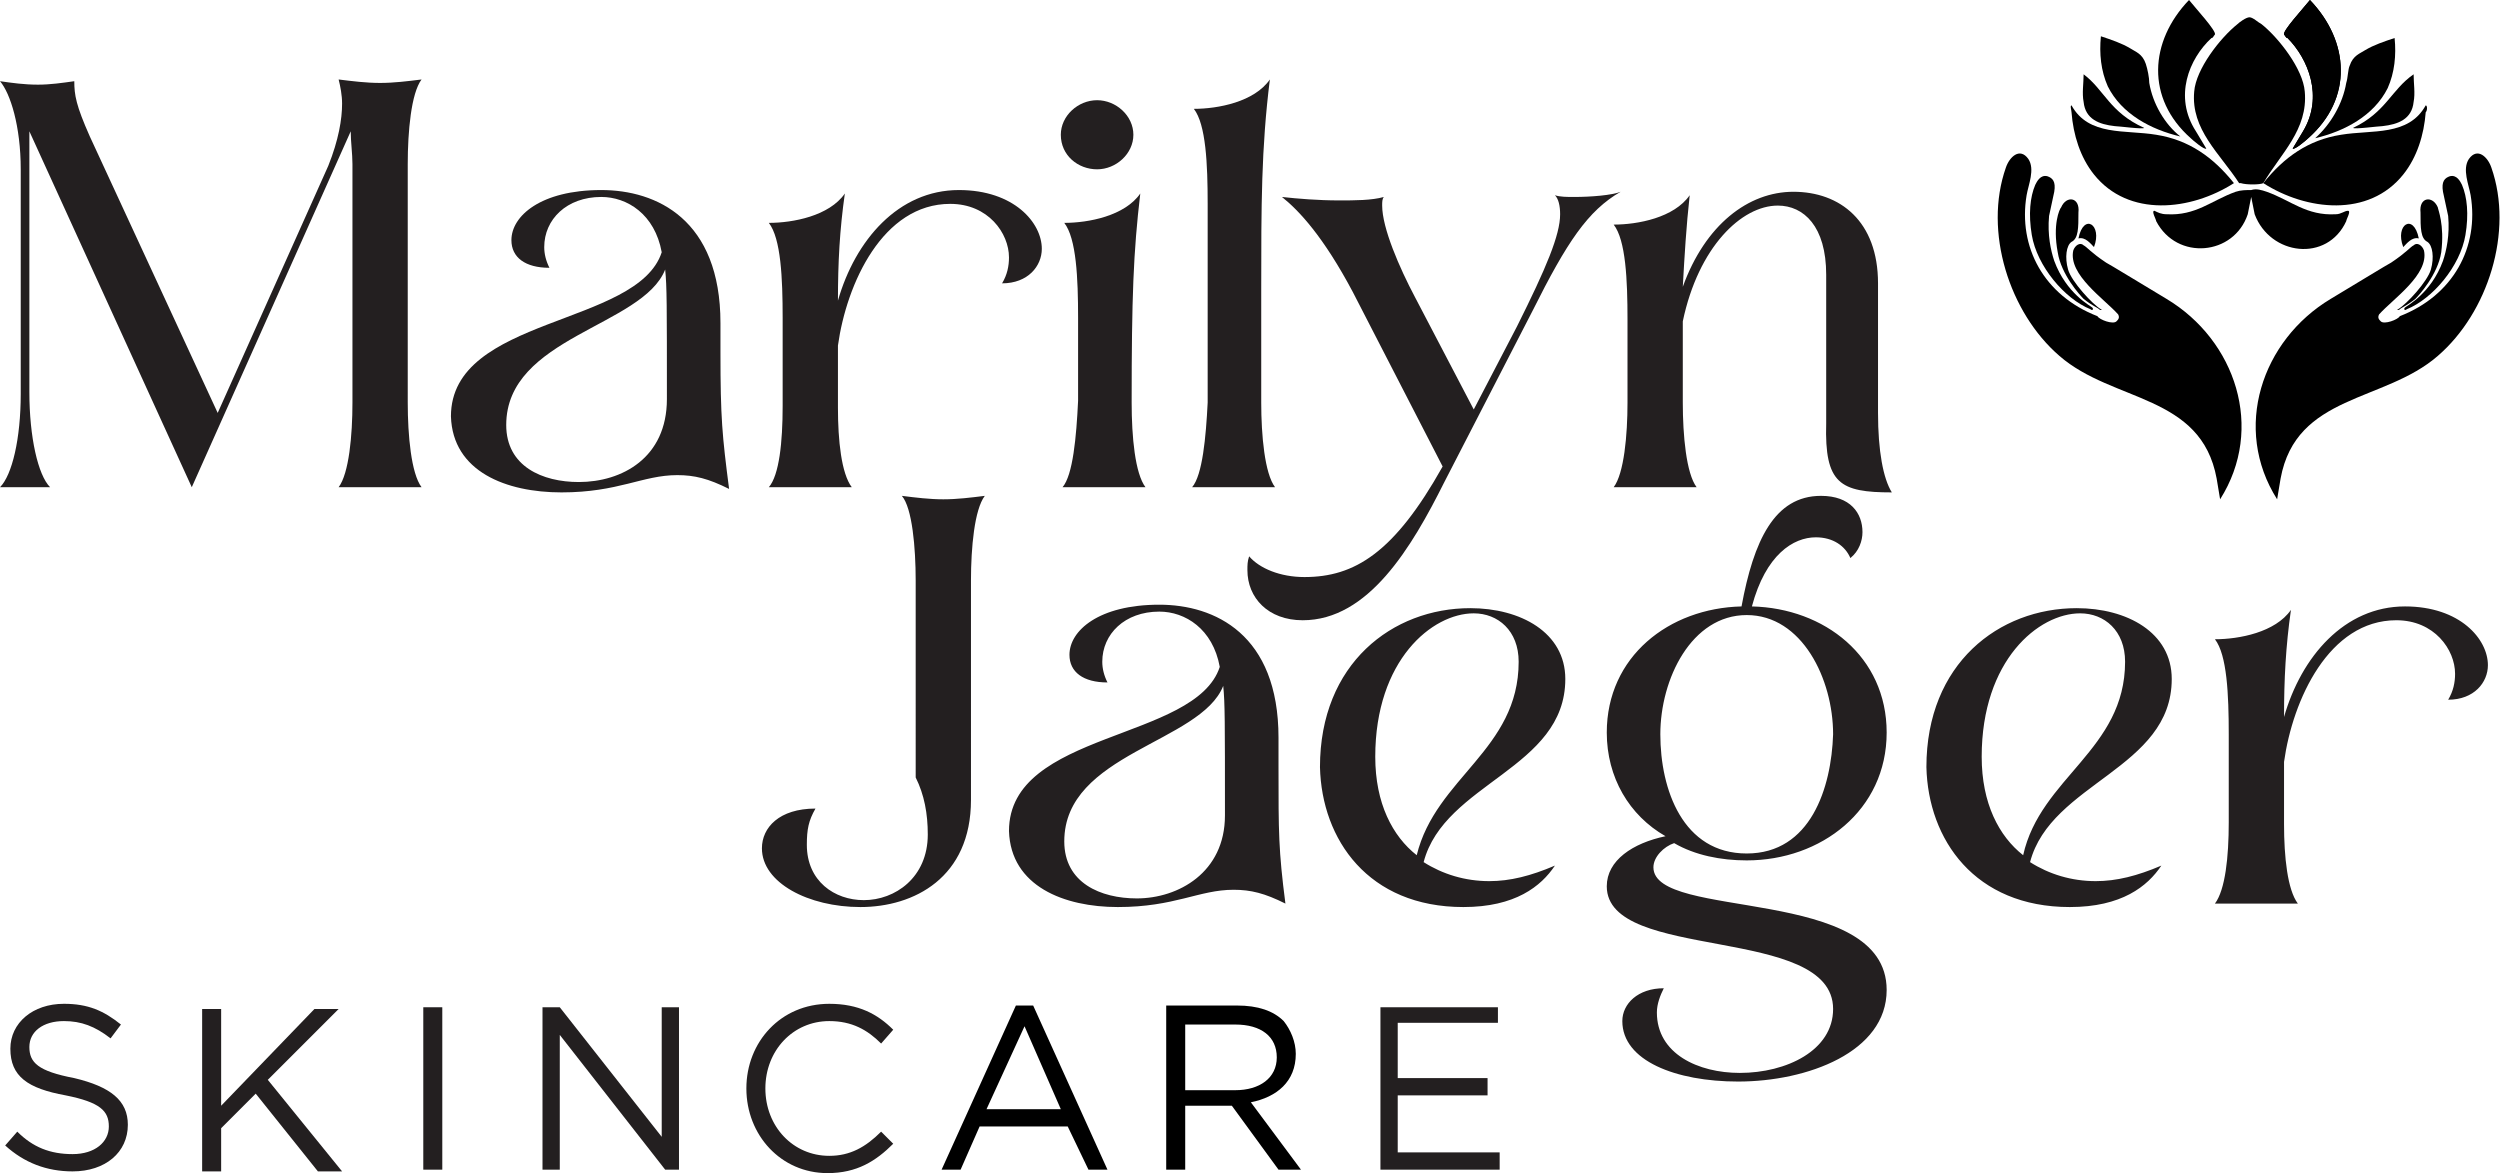 <?xml version="1.0" encoding="utf-8"?>
<!-- Generator: Adobe Illustrator 27.8.1, SVG Export Plug-In . SVG Version: 6.00 Build 0)  -->
<svg version="1.1" id="Layer_1" xmlns="http://www.w3.org/2000/svg" xmlns:xlink="http://www.w3.org/1999/xlink" x="0px" y="0px"
	 viewBox="0 0 144.7 67.9" style="enable-background:new 0 0 144.7 67.9;" xml:space="preserve">
<style type="text/css">
	.st0{fill:#231F20;}
</style>
<g>
	<path class="st0" d="M128.2,52.3h4.8c-0.6-0.8-0.8-2.7-0.8-4.6v-3.6c0.5-3.6,2.6-8.2,6.5-8.2c2.2,0,3.4,1.7,3.4,3.1
		c0,0.5-0.1,1-0.4,1.5c1.5,0,2.3-1,2.3-2c0-1.5-1.6-3.4-4.8-3.4c-3.5,0-6,2.9-7,6.4c0-2.2,0.1-4.1,0.4-6.2c-0.9,1.3-3,1.7-4.4,1.7
		c0.7,0.9,0.8,3.2,0.8,5.5v5.1C129,49.6,128.8,51.5,128.2,52.3 M117.1,49.5c-1.4-1.1-2.4-3-2.4-5.7c0-5.6,3.3-8.3,5.7-8.3
		c1.4,0,2.6,1,2.6,2.8C123,43.4,118.1,45,117.1,49.5 M119.8,52.5c3,0,4.5-1.2,5.3-2.4c-1.4,0.6-2.6,0.9-3.8,0.9
		c-1.4,0-2.7-0.4-3.8-1.1c1.2-4.6,8.2-5.4,8.2-10.6c0-2.7-2.6-4.1-5.5-4.1c-4.5,0-8.7,3.2-8.7,9.2C111.6,48.6,114.3,52.5,119.8,52.5
		 M101.1,49.4c-3.7,0-5-3.7-5-6.9s1.8-6.9,5-6.9s5,3.7,5,6.9C106,45.6,104.8,49.4,101.1,49.4 M100.6,62.6c4,0,8.6-1.7,8.6-5.3
		c0-6.1-13.5-4-13.5-7.1c0-0.6,0.6-1.2,1.2-1.4c1.2,0.7,2.7,1,4.2,1c4.3,0,8.1-2.9,8.1-7.4c0-4.4-3.6-7.2-7.8-7.3c0.8-3,2.4-4,3.7-4
		c1,0,1.7,0.5,2,1.2c0.5-0.4,0.7-1,0.7-1.5c0-1.1-0.7-2.1-2.4-2.1c-2.7,0-3.9,2.6-4.6,6.4C96.6,35.2,93,38,93,42.4
		c0,2.6,1.3,4.8,3.4,6c-1.9,0.4-3.4,1.4-3.4,2.9c0,4.4,13.1,2.2,13.1,7.1c0,2.4-2.7,3.7-5.4,3.7c-2.4,0-4.8-1.1-4.8-3.5
		c0-0.5,0.2-1,0.4-1.4c-1.5,0-2.4,0.9-2.4,1.9C93.9,61.4,97,62.6,100.6,62.6 M82,49.5c-1.4-1.1-2.4-3-2.4-5.7c0-5.6,3.3-8.3,5.7-8.3
		c1.4,0,2.6,1,2.6,2.8C87.9,43.4,83.1,45,82,49.5 M84.7,52.5c3,0,4.5-1.2,5.3-2.4c-1.4,0.6-2.6,0.9-3.8,0.9c-1.4,0-2.7-0.4-3.8-1.1
		c1.2-4.6,8.2-5.4,8.2-10.6c0-2.7-2.6-4.1-5.5-4.1c-4.5,0-8.7,3.2-8.7,9.2C76.5,48.6,79.2,52.5,84.7,52.5 M65.8,52
		c-2.1,0-4.2-0.9-4.2-3.3c0-5.1,7.9-5.7,9.2-9c0.1,1,0.1,2,0.1,7.5C70.9,50.5,68.2,52,65.8,52 M64.7,52.5c3.3,0,4.7-1,6.7-1
		c1,0,1.8,0.2,3,0.8C74,49.2,74,48.2,74,44.4v-1.7c0-6-3.7-7.7-6.9-7.7c-3.5,0-5.2,1.5-5.2,2.9c0,1,0.8,1.6,2.2,1.6
		c-0.2-0.4-0.3-0.8-0.3-1.2c0-1.6,1.3-2.9,3.3-2.9c1.5,0,3.1,1,3.5,3.2c-1.4,4.3-12.2,3.7-12.2,9.5C58.5,51.3,61.6,52.5,64.7,52.5
		 M49.8,52.5c3.1,0,6.4-1.7,6.4-6.2V33.6c0-1.9,0.2-4.1,0.8-4.9c-0.8,0.1-1.6,0.2-2.4,0.2c-0.8,0-1.6-0.1-2.4-0.2
		c0.6,0.7,0.8,3,0.8,4.9V45c0.5,1,0.7,2.1,0.7,3.3c0,2.5-1.9,3.8-3.7,3.8c-1.7,0-3.3-1.1-3.3-3.2c0-0.9,0.1-1.4,0.5-2.1
		c-2.1,0-3.1,1.1-3.1,2.3C44.1,51.1,46.8,52.5,49.8,52.5"/>
</g>
<path class="st0" d="M61.5,28.2h4.8c-0.6-0.8-0.8-2.9-0.8-4.9c0-6.1,0.1-8.7,0.5-12.1c-0.9,1.3-3,1.7-4.4,1.7
	c0.7,0.9,0.8,3.2,0.8,5.5v4.8C62.3,25.3,62.1,27.5,61.5,28.2"/>
<path class="st0" d="M63.5,9.8c1.1,0,2.1-0.9,2.1-2s-1-2-2.1-2s-2.1,0.9-2.1,2C61.4,9,62.4,9.8,63.5,9.8"/>
<path class="st0" d="M44.5,28.2h4.8c-0.6-0.8-0.8-2.7-0.8-4.6V20c0.5-3.6,2.6-8.2,6.5-8.2c2.2,0,3.4,1.7,3.4,3.1
	c0,0.5-0.1,1-0.4,1.5c1.5,0,2.3-1,2.3-2c0-1.5-1.6-3.4-4.8-3.4c-3.5,0-6,2.9-7,6.4c0-2.2,0.1-4.1,0.4-6.2c-0.9,1.3-3,1.7-4.4,1.7
	c0.7,0.9,0.8,3.2,0.8,5.5v5.1C45.3,25.6,45.1,27.5,44.5,28.2"/>
<path class="st0" d="M0,28.2h2.9c-0.7-0.7-1.2-2.9-1.2-5.5V7.6l9.4,20.6l9.2-20.6c0,0.6,0.1,1.3,0.1,1.9v13.8c0,1.9-0.2,4.1-0.8,4.9
	h4.8c-0.6-0.8-0.8-3-0.8-4.9V9.5c0-1.9,0.2-4.1,0.8-4.9c-0.8,0.1-1.6,0.2-2.4,0.2s-1.6-0.1-2.4-0.2C19.7,5,19.8,5.5,19.8,6
	c0,0.9-0.2,2.1-0.8,3.6l-6.4,14.3l-7.4-16C4.4,6.1,4.3,5.5,4.3,4.7C3.6,4.8,2.9,4.9,2.2,4.9C1.4,4.9,0.7,4.8,0,4.7
	c0.6,0.7,1.2,2.6,1.2,5.1v13C1.2,25.4,0.7,27.5,0,28.2"/>
<path class="st0" d="M69,28.2h4.8c-0.6-0.8-0.8-3-0.8-4.9v-6.5c0-4.9,0-8.2,0.5-12.2c-0.9,1.3-3,1.7-4.4,1.7
	c0.7,0.9,0.8,3.2,0.8,5.5v11.5C69.8,25.3,69.6,27.5,69,28.2"/>
<path class="st0" d="M75.4,35.9c3.8,0,6.3-4.2,8.2-8l5.1-9.9c2-4,3.2-5.8,5.1-6.9c-0.5,0.2-1.7,0.3-2.7,0.3c-0.4,0-0.8,0-1.1-0.1
	c0.2,0.2,0.3,0.6,0.3,1.1c0,1.2-0.8,3.1-2.5,6.5l-2.5,4.8l-3.4-6.5c-0.9-1.7-1.9-4-1.9-5.3c0-0.2,0-0.4,0.1-0.5
	c-0.7,0.2-1.7,0.2-2.6,0.2c-1.2,0-2.4-0.1-3.3-0.2c1,0.8,2.4,2.3,4.1,5.5L83.5,27c-2.8,5-5.1,6.4-8,6.4c-1.4,0-2.6-0.5-3.2-1.2
	c-0.1,0.3-0.1,0.5-0.1,0.8C72.2,34.6,73.4,35.9,75.4,35.9"/>
<path class="st0" d="M109.5,28.5c-0.5-0.8-0.8-2.4-0.8-4.6v-7.5c0-3.6-2.2-5.3-4.9-5.3c-2.6,0-5.1,1.9-6.4,5.5
	c0.1-1.8,0.2-3.5,0.4-5.3c-0.9,1.3-3,1.7-4.4,1.7c0.7,0.9,0.8,3.2,0.8,5.5v4.8c0,1.9-0.2,4.1-0.8,4.9h4.8c-0.6-0.8-0.8-3-0.8-4.9
	c0-1.7,0-3.1,0-4.7c0.9-4.3,3.4-6.7,5.5-6.7c1.5,0,2.8,1.2,2.8,4v8.6C105.6,28,106.5,28.5,109.5,28.5"/>
<path class="st0" d="M32.5,28.5c3.3,0,4.7-1,6.7-1c1,0,1.8,0.2,3,0.8c-0.4-3.1-0.5-4.1-0.5-7.9v-1.7c0-6-3.7-7.7-6.9-7.7
	c-3.5,0-5.2,1.5-5.2,2.9c0,1,0.8,1.6,2.2,1.6c-0.2-0.4-0.3-0.8-0.3-1.2c0-1.6,1.3-2.9,3.3-2.9c1.5,0,3.1,1,3.5,3.2
	c-1.4,4.3-12.2,3.7-12.2,9.5C26.2,27.3,29.3,28.5,32.5,28.5 M33.5,27.9c-2.1,0-4.2-0.9-4.2-3.3c0-5.1,7.9-5.7,9.2-9
	c0.1,1,0.1,2,0.1,7.5C38.6,26.5,36,27.9,33.5,27.9"/>
<path d="M67.5,67.7h1.1V64h2.7l2.7,3.7h1.3l-2.9-3.9c1.5-0.3,2.6-1.2,2.6-2.8l0,0c0-0.7-0.3-1.4-0.7-1.9c-0.6-0.6-1.5-0.9-2.7-0.9
	h-4.1V67.7z M68.6,63.1v-3.8h2.9c1.5,0,2.4,0.7,2.4,1.9l0,0c0,1.2-1,1.9-2.4,1.9C71.5,63.1,68.6,63.1,68.6,63.1z M67.5,67.7h1.1V64
	h2.7l2.7,3.7h1.3l-2.9-3.9c1.5-0.3,2.6-1.2,2.6-2.8l0,0c0-0.7-0.3-1.4-0.7-1.9c-0.6-0.6-1.5-0.9-2.7-0.9h-4.1V67.7z M68.6,63.1v-3.8
	h2.9c1.5,0,2.4,0.7,2.4,1.9l0,0c0,1.2-1,1.9-2.4,1.9C71.5,63.1,68.6,63.1,68.6,63.1z"/>
<path d="M54.5,67.7h1.1l1.1-2.5h5.1l1.2,2.5h1.1l-4.3-9.5h-1L54.5,67.7z M57.1,64.2l2.2-4.8l2.1,4.8H57.1z"/>
<polygon class="st0" points="79.9,67.7 86.8,67.7 86.8,66.7 80.9,66.7 80.9,63.4 86.1,63.4 86.1,62.4 80.9,62.4 80.9,59.2 
	86.7,59.2 86.7,58.3 79.9,58.3 "/>
<path class="st0" d="M47.9,67.9c1.7,0,2.8-0.7,3.8-1.7L51,65.5c-0.9,0.9-1.8,1.4-3,1.4c-2.1,0-3.7-1.7-3.7-3.9l0,0
	c0-2.2,1.6-3.9,3.7-3.9c1.3,0,2.2,0.5,3,1.3l0.7-0.8c-0.9-0.9-2-1.5-3.7-1.5c-2.8,0-4.8,2.2-4.8,4.9l0,0
	C43.2,65.7,45.2,67.9,47.9,67.9"/>
<polygon class="st0" points="31.4,67.7 32.4,67.7 32.4,59.9 38.5,67.7 39.3,67.7 39.3,58.3 38.3,58.3 38.3,65.8 32.4,58.3 
	31.4,58.3 "/>
<rect x="24.5" y="58.3" class="st0" width="1.1" height="9.4"/>
<polygon class="st0" points="11.7,67.8 12.8,67.8 12.8,65.3 14.8,63.3 18.4,67.8 19.8,67.8 15.5,62.5 19.6,58.4 18.2,58.4 12.8,64 
	12.8,58.4 11.7,58.4 "/>
<path class="st0" d="M4.2,67.8c1.9,0,3.2-1.1,3.2-2.7l0,0c0-1.4-1-2.2-3.1-2.7c-2.1-0.4-2.6-0.9-2.6-1.8l0,0c0-0.9,0.8-1.5,2-1.5
	c1,0,1.8,0.3,2.7,1L7,59.3c-1-0.8-1.9-1.2-3.3-1.2c-1.8,0-3.1,1.1-3.1,2.6l0,0c0,1.6,1,2.3,3.2,2.7c2,0.4,2.5,0.9,2.5,1.8l0,0
	c0,0.9-0.8,1.6-2.1,1.6S1.9,66.4,1,65.5l-0.7,0.8C1.4,67.3,2.7,67.8,4.2,67.8"/>
<g>
	<path d="M121,17.9c0.1,0.1,0.2,0,0.1-0.1s-1.5-0.8-2.2-2.7c-0.2-0.6-0.4-1.5-0.3-2.6c0.1-0.5,0.2-0.9,0.3-1.4
		c0.1-0.6-0.1-0.8-0.4-0.9c-0.4-0.1-0.6,0.3-0.7,0.5c-0.3,0.7-0.4,1.7-0.2,2.9C117.9,15.4,119.5,17.3,121,17.9z"/>
	<path d="M119.3,12c0.3-0.7,1.1-0.6,1,0.3c0,0.9,0,1.5-0.4,1.7c-0.3,0.2-0.4,0.9-0.2,1.6c0.2,0.7,1.4,2,1.9,2.3c0.1,0,0,0.1-0.1,0
		s-0.4-0.2-0.9-0.6c-0.2-0.2-1.3-1.4-1.5-2.7C118.8,13,119.2,12.1,119.3,12z"/>
	<path d="M122.5,18.6c0.1-0.1,0.2-0.2,0.1-0.4c-0.8-0.9-2.9-2.3-2.6-3.7c0.1-0.3,0.4-0.5,0.6-0.3c0.2,0.1,0.4,0.4,1.3,1
		c0.2,0.1,2,1.2,3.5,2.1c4,2.4,5.7,7.5,3.1,11.6l-0.2-1.2c-0.9-4.9-6-4.4-9.1-7.1c-2.9-2.5-4.4-7.2-3.1-10.9
		c0.2-0.6,0.8-1.2,1.3-0.5c0.4,0.6,0,1.5-0.1,2.1c-0.5,3,1,5.8,4.1,7C121.5,18.5,122.3,18.8,122.5,18.6z"/>
	<path d="M120.3,13.8c0.4-0.1,0.7,0.3,0.9,0.5C121.7,13,120.6,12.3,120.3,13.8z"/>
	<path d="M139.3,17.9c-0.1,0.1-0.2,0-0.1-0.1c0.1-0.1,1.5-0.8,2.2-2.7c0.2-0.6,0.4-1.5,0.3-2.6c-0.1-0.5-0.2-0.9-0.3-1.4
		c-0.1-0.6,0.1-0.8,0.4-0.9c0.4-0.1,0.6,0.3,0.7,0.5c0.3,0.7,0.4,1.7,0.2,2.9C142.4,15.4,140.8,17.3,139.3,17.9z"/>
	<path d="M141.1,12c-0.3-0.7-1.1-0.6-1,0.3c0,0.9,0,1.5,0.4,1.7c0.3,0.2,0.4,0.9,0.2,1.6s-1.4,2-1.9,2.3c-0.1,0,0,0.1,0.1,0
		s0.4-0.2,0.9-0.6c0.2-0.2,1.3-1.4,1.5-2.7C141.5,13,141.1,12.1,141.1,12z"/>
	<path d="M137.8,18.6c-0.1-0.1-0.2-0.2-0.1-0.4c0.8-0.9,2.9-2.3,2.6-3.7c-0.1-0.3-0.4-0.5-0.6-0.3c-0.2,0.1-0.4,0.4-1.3,1
		c-0.2,0.1-2,1.2-3.5,2.1c-4,2.4-5.7,7.5-3.1,11.6l0.2-1.2c0.9-4.9,6-4.4,9.1-7.1c2.9-2.5,4.4-7.2,3.1-10.9
		c-0.2-0.6-0.8-1.2-1.3-0.5c-0.4,0.6,0,1.5,0.1,2.1c0.5,3-1,5.8-4.1,7C138.8,18.5,138,18.8,137.8,18.6z"/>
	<path d="M140,13.8c-0.4-0.1-0.7,0.3-0.9,0.5C138.6,13,139.7,12.3,140,13.8z"/>
	<g>
		<g>
			<path d="M133.4,5.3c-0.1-1.3-1.5-3.1-2.5-3.9c-0.2-0.1-0.5-0.4-0.7-0.4l0,0c-0.2,0-0.6,0.3-0.7,0.4c-1,0.8-2.4,2.6-2.5,3.9
				c-0.2,2.2,1.5,3.6,2.6,5.3l0,0c0,0,0,0,0.1,0c0.3,0.1,1.1,0.1,1.3,0l0,0C132,8.9,133.6,7.5,133.4,5.3z"/>
			<path d="M140.4,6.1c-1,1.8-3.1,1.4-4.9,1.7c-1.9,0.3-3.3,1.3-4.5,2.8c2.5,1.6,6.1,2,8.1-0.5c0.8-1,1.2-2.3,1.3-3.6
				C140.5,6.4,140.5,6.1,140.4,6.1z"/>
			<path d="M133.3,7.6l-0.6,1c0.1,0.1,0.8-0.5,0.9-0.6c2.6-2.3,2.4-5.6,0.1-8c-0.4,0.5-1.6,1.8-1.5,2c0.1,0.1,0.1,0.2,0.2,0.2
				C133.6,3.4,134.5,5.6,133.3,7.6z"/>
			<path d="M135.8,4.8C135.6,6,134.9,7.2,134,8c1.7-0.4,3.4-1.3,4.2-2.9c0.4-0.9,0.5-1.9,0.4-2.9c-0.6,0.2-1.2,0.4-1.7,0.7
				c-0.3,0.2-0.7,0.3-0.9,0.9C135.9,4,135.9,4.5,135.8,4.8z"/>
			<path d="M136.2,7.4c0,0.1,1.5-0.1,1.7-0.1c0.9-0.1,1.7-0.4,1.8-1.4c0.1-0.5,0-1.1,0-1.6C138.4,5.2,138.1,6.5,136.2,7.4z"/>
		</g>
		<path d="M135.9,12.2c-0.2,0-0.4,0.2-0.7,0.2c-1.7,0.1-2.6-0.8-4-1.3c-0.3-0.1-0.6-0.2-0.9-0.1l0,0c-0.3,0-0.6,0-0.9,0.1
			c-1.4,0.5-2.3,1.4-4,1.3c-0.3,0-0.5-0.1-0.7-0.2c-0.2,0,0.1,0.5,0.1,0.6c1.2,2.3,4.5,2,5.3-0.4l0.2-1l0.2,1
			c0.9,2.4,4.2,2.8,5.3,0.4C135.8,12.7,136.1,12.2,135.9,12.2z"/>
		<path d="M124.4,4.8c0.2,1.2,0.9,2.4,1.8,3.1c-1.7-0.4-3.4-1.3-4.2-2.9c-0.4-0.9-0.5-1.9-0.4-2.9c0.6,0.2,1.2,0.4,1.7,0.7
			c0.3,0.2,0.7,0.3,0.9,0.9C124.3,4,124.4,4.5,124.4,4.8z"/>
		<path d="M124.1,7.4c0,0.1-1.5-0.1-1.7-0.1c-0.9-0.1-1.7-0.4-1.8-1.4c-0.1-0.5,0-1.1,0-1.6C121.8,5.2,122.1,6.5,124.1,7.4z"/>
		<path d="M119.9,6.1c1,1.8,3.1,1.4,4.9,1.7c1.9,0.3,3.3,1.3,4.5,2.8c-2.5,1.6-6.1,2-8.1-0.5c-0.8-1-1.2-2.3-1.3-3.6
			C119.9,6.4,119.8,6.1,119.9,6.1z"/>
		<path d="M133.3,7.6l-0.6,1c0.1,0.1,0.8-0.5,0.9-0.6c2.6-2.3,2.4-5.6,0.1-8c-0.4,0.5-1.6,1.8-1.5,2c0.1,0.1,0.1,0.2,0.2,0.2
			C133.6,3.4,134.5,5.6,133.3,7.6z"/>
		<path d="M127.1,7.6l0.6,1c-0.1,0.1-0.8-0.5-0.9-0.6c-2.6-2.3-2.4-5.6-0.1-8c0.4,0.5,1.6,1.8,1.5,2c-0.1,0.1-0.1,0.2-0.2,0.2
			C126.7,3.4,125.8,5.6,127.1,7.6z"/>
	</g>
</g>
</svg>
